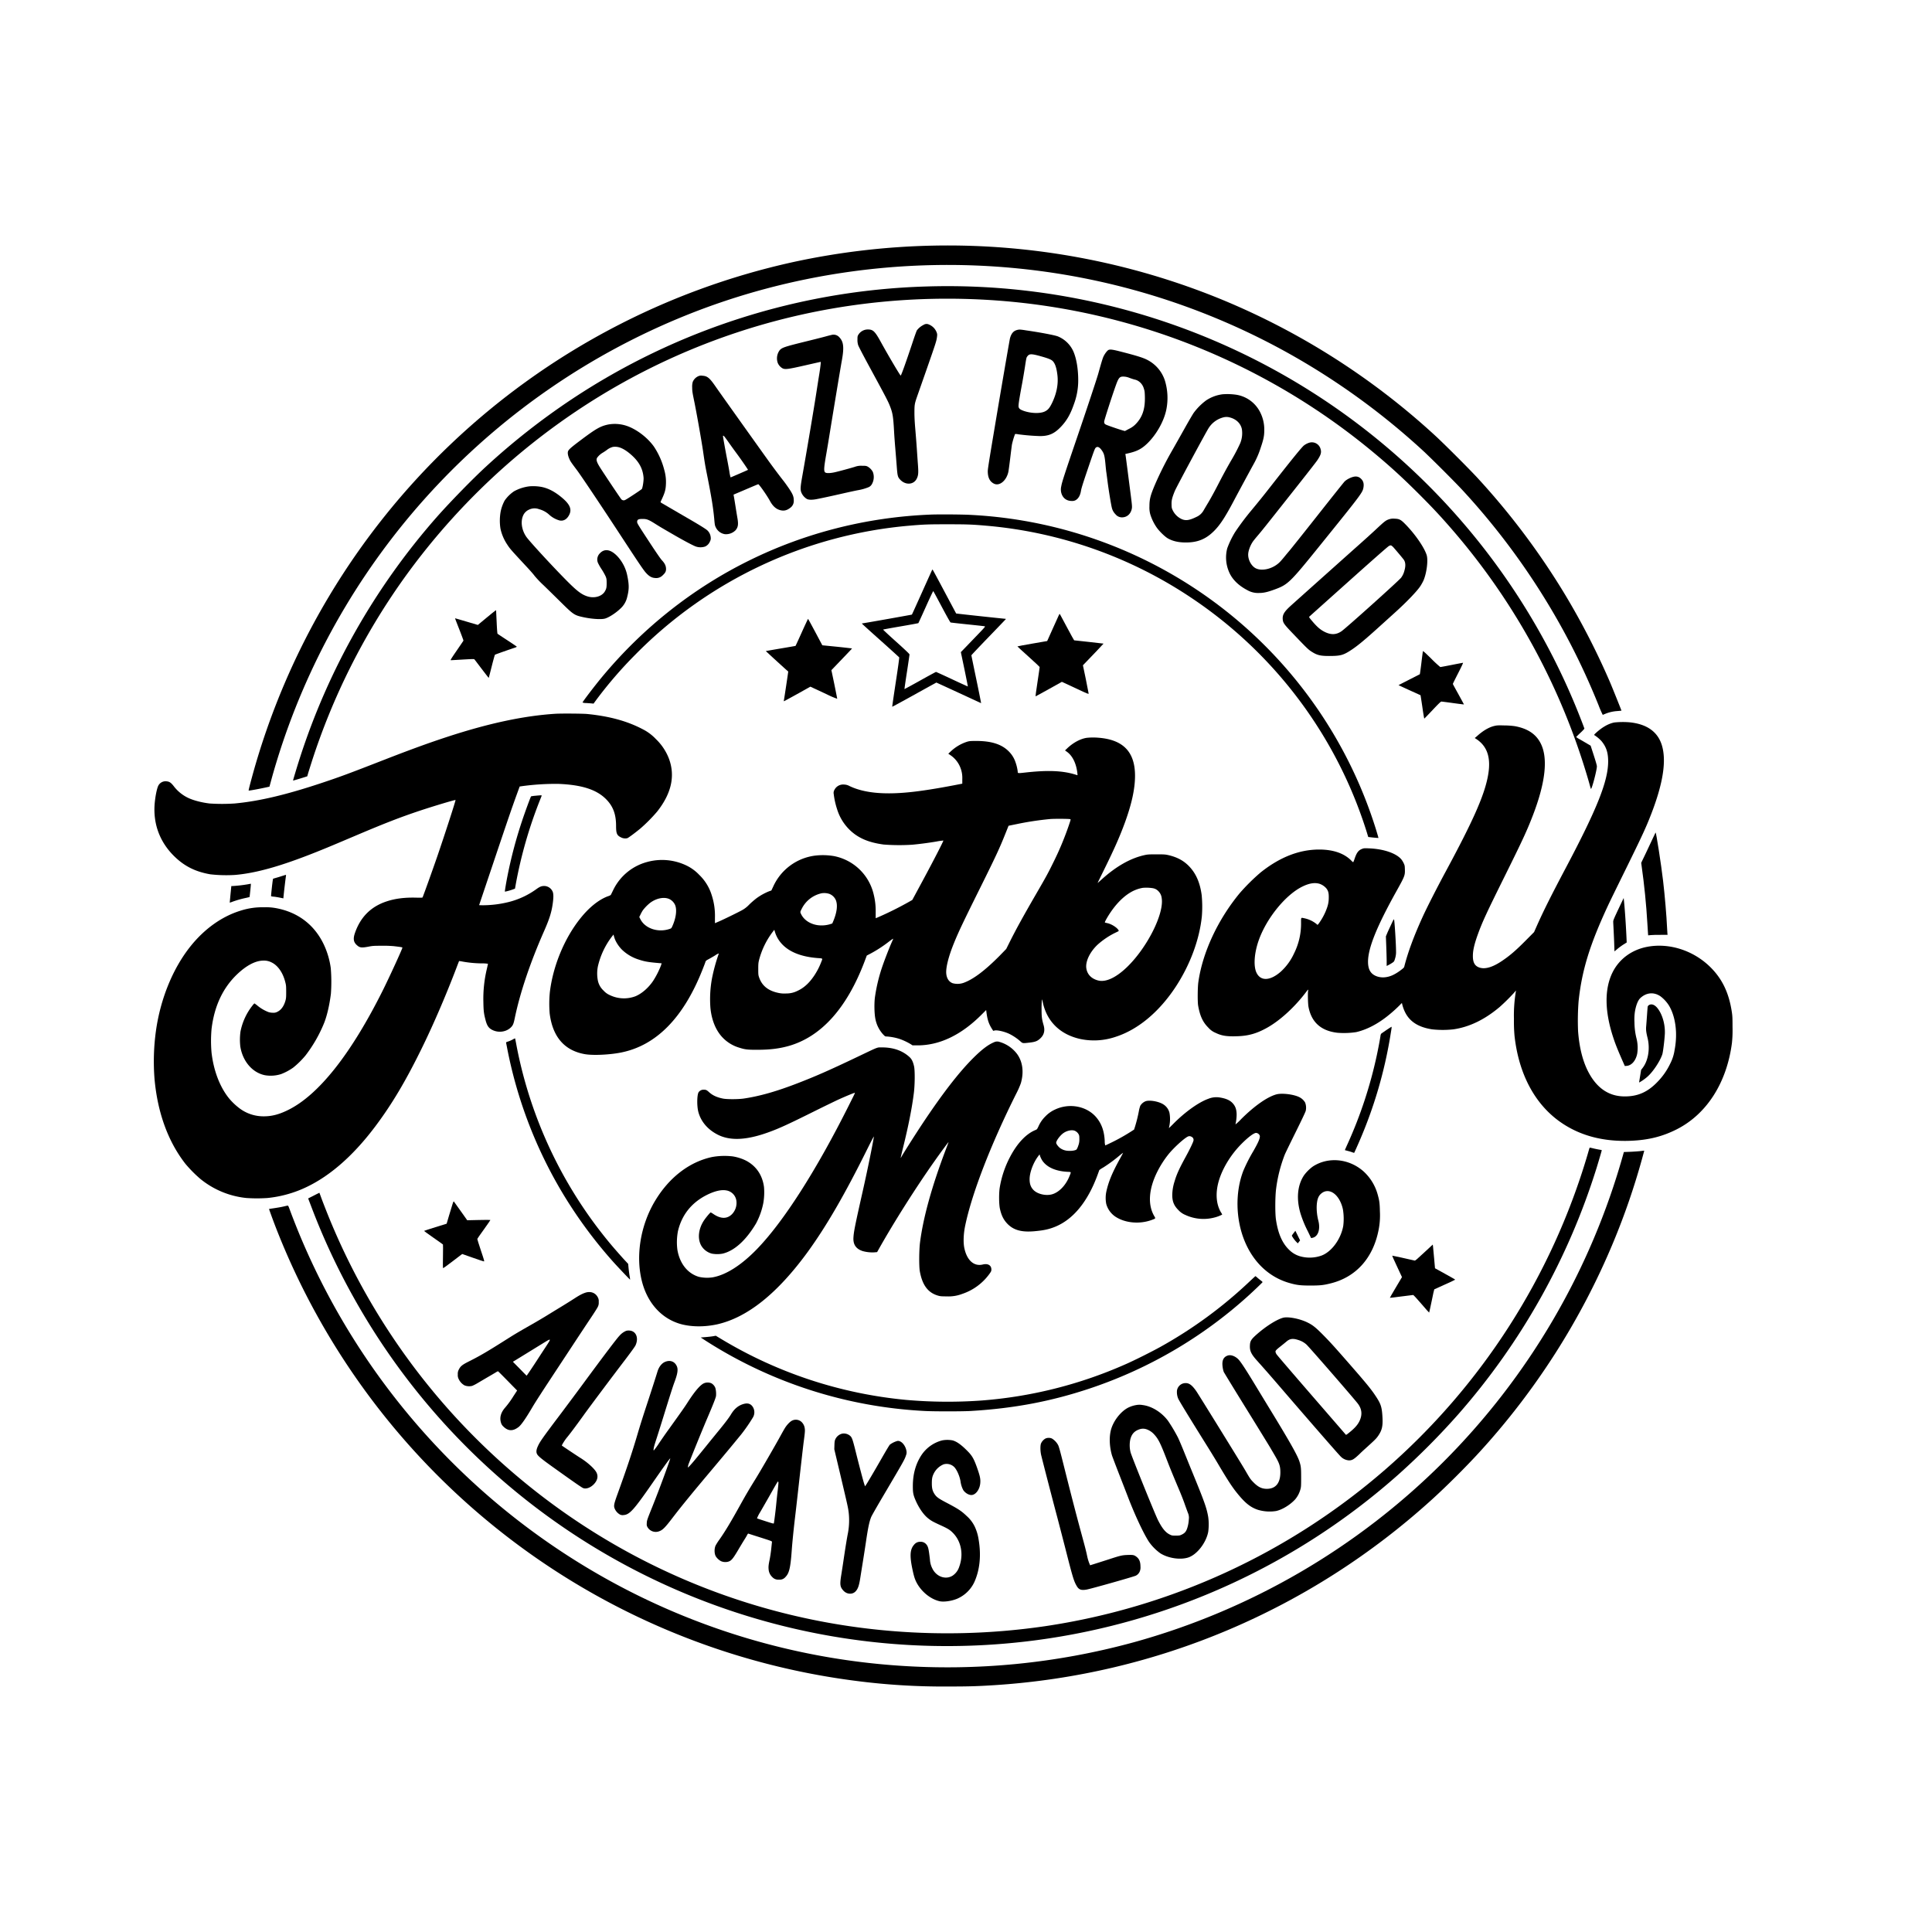 <?xml version="1.0" encoding="UTF-8"?> <svg xmlns="http://www.w3.org/2000/svg" id="Layer_1" data-name="Layer 1" viewBox="0 0 1500 1500"><path d="M725,190.69A566.39,566.39,0,0,0,616.12,203.4,560.5,560.5,0,0,0,195.93,602.28c-2.4,8.8-3,11.33-2.85,11.51s7.4-1.13,12.55-2.25l3.57-.77,1.51-5.51c2.22-8.19,5.46-18.81,8.45-27.74A545.71,545.71,0,0,1,532.16,245c81.05-32.74,170.34-45.37,258.26-36.57a541.2,541.2,0,0,1,211.66,66.81,550.72,550.72,0,0,1,102.48,74.44c6.43,5.9,25.63,25.09,31.52,31.52A548,548,0,0,1,1219.5,500.3c8,15.54,14.83,30.39,21.62,47.24a79,79,0,0,0,3.24,7.47c.1,0,1-.4,2.07-.84a29.41,29.41,0,0,1,9.08-2.09c1.84-.15,3.35-.31,3.4-.33s-6.54-16.56-9.06-22.46a573.3,573.3,0,0,0-34.66-67.5,563.25,563.25,0,0,0-67.45-90.08c-6.45-7.07-26.67-27.28-33.73-33.74A560.59,560.59,0,0,0,948.89,232.7,559.7,559.7,0,0,0,725,190.69Z"></path><path d="M718.58,222.44A525.14,525.14,0,0,0,444,309.9a537.88,537.88,0,0,0-66.28,52c-10.26,9.39-27.84,27.38-38.3,39.19a528.57,528.57,0,0,0-106.8,188c-2.07,6.43-5.18,16.79-5.08,16.92s7.42-2.12,9.85-2.91l1.15-.36.69-2.37c.38-1.28,1.55-5,2.6-8.32a518.57,518.57,0,0,1,71.56-142.68,525.48,525.48,0,0,1,80.15-88.66C498.85,268.22,635,222.85,775.36,233.41a516.15,516.15,0,0,1,291.28,118.11c12.94,10.77,22.38,19.42,35.14,32.15,9.85,9.88,15.26,15.62,23.2,24.66a517.84,517.84,0,0,1,103.56,182.21c2.17,6.66,4.62,14.8,5.79,19.14.38,1.4.77,2.65.84,2.78.57.94,4.65-14.42,4.65-17.51,0-.71-.87-3.72-2.43-8.57l-2.42-7.45-2.76-1.61c-1.5-.89-4-2.35-5.59-3.27a19.11,19.11,0,0,1-2.88-1.81c0-.08,1.43-1.53,3.19-3.19a32.42,32.42,0,0,0,3.19-3.29c0-.44-4.29-11.43-6.94-17.84a527.58,527.58,0,0,0-504.6-325.48Z"></path><path d="M717,252.27a14.56,14.56,0,0,0-5.13,4.21c-.33.57-2,5.21-3.67,10.34-5.16,15.44-8.5,24.75-8.91,24.75s-9-14.44-15.18-25.64c-4.8-8.76-6.21-10.13-10.34-10.13a8.63,8.63,0,0,0-7.32,4.05c-.67,1.13-.72,1.43-.72,3.78a12.71,12.71,0,0,0,.56,4.34c.36,1.12,4.09,8.27,9.93,19,11.64,21.44,13.3,24.63,14.78,28.43,2.11,5.41,2.55,8.22,3.19,20.19.15,2.8.56,8.32.89,12.25s.84,10.18,1.12,13.9c.59,7.79.79,8.58,2.63,10.59,4.08,4.47,10.49,4.14,12.89-.63,1.25-2.48,1.43-4.39,1-10.42-.21-2.78-.61-8.47-.89-12.68s-.82-11.05-1.18-15.18c-.43-4.93-.69-9.39-.69-12.89,0-6,.13-7,1.84-12,.54-1.56,3.75-10.69,7.12-20.31,7.55-21.62,8.11-23.33,8.5-26.24.28-2.06.28-2.5-.13-3.72a10.71,10.71,0,0,0-6-6.28A4.2,4.2,0,0,0,717,252.27Z"></path><path d="M789.65,256.2c-2.78.74-4.39,2.61-5.46,6.28-.23.77-4.21,23.79-8.86,51.17-7,41.65-8.42,50.17-8.42,52.19,0,4.92,1.56,8.06,4.8,9.67,4.24,2.12,9.6-2.22,11.15-9,.23-1,.87-5.81,1.46-10.71s1.2-9.75,1.37-10.75a57.59,57.59,0,0,1,2.4-8.06,7.12,7.12,0,0,1,2.33.18,167.49,167.49,0,0,0,17,1.4c7,0,11.23-1.89,16.31-7.25,4.54-4.79,7.38-9.75,10.05-17.5a52.61,52.61,0,0,0,3.35-18.51c0-8.9-1.38-17-3.78-22.5a22.55,22.55,0,0,0-12.12-11.67c-2.53-.94-13.6-3.06-24.24-4.59C792.05,255.77,791.31,255.74,789.65,256.2Zm18,20.29c6,1.66,8.42,2.6,9.65,3.8,1.89,1.87,3.09,5.52,3.73,11.41.71,6.76-.75,14.06-4.29,21.31-1.89,3.83-3.12,5.28-5.49,6.43-3.52,1.74-10.41,1.58-16.15-.33-2.86-1-3.86-1.68-4.24-3.09-.31-1.15.38-5.74,2.73-18.32.61-3.29,1.58-9,2.14-12.63,1.18-7.61,1.13-7.38,2-8.53C799.19,274.63,800.8,274.6,807.69,276.49Z"></path><path d="M646.36,259.88c-.41.05-2.89.66-5.49,1.38s-10,2.57-16.56,4.18c-15.08,3.73-17.25,4.47-19,6.51a10.61,10.61,0,0,0-1.41,9.95,8.63,8.63,0,0,0,3.7,4.09c2.07,1,4.42.66,17.84-2.4,6.46-1.48,11.77-2.68,11.79-2.63.18.18-.51,5.71-1.2,9.85-.41,2.45-1.38,8.65-2.17,13.78-1.73,11.33-7.68,46.67-10.87,64.56-1.68,9.45-1.76,11.33-.56,13.81a10.65,10.65,0,0,0,4.08,4.47c1.46.71,4.09.74,7.35.12,4.72-.91,11.84-2.45,20.8-4.49,4.7-1.07,9.8-2.17,11.33-2.45a39.34,39.34,0,0,0,8.53-2.42c1.58-.77,2.57-2.07,3.36-4.47a11.18,11.18,0,0,0-.23-7.35,10.55,10.55,0,0,0-4-4.11c-1.1-.56-1.53-.63-4.29-.63a13.88,13.88,0,0,0-5.61.79c-3.06,1-13.32,3.75-15.82,4.28-2.76.59-5.23.77-6.43.44-.9-.26-1.1-.44-1.38-1.23-.46-1.43-.15-4.49,1.28-12.71.71-4.08,1.7-9.92,2.19-13,2.93-18.15,9.19-55.89,10-60.23,1.84-10.08,1.4-14.47-1.71-17.86A6,6,0,0,0,646.36,259.88Z"></path><path d="M860.72,271.67c-.79.3-2.24,2-3.39,4-1,1.73-1.51,3.21-4.62,14.36-1.05,3.78-9,27.79-16.74,50.4-9.83,28.82-11.51,34.07-12,37.06a10.93,10.93,0,0,0-.15,4.46c.87,4.39,3.93,7,8.32,7a5.51,5.51,0,0,0,2.83-.54c2.27-1.2,3.75-3.78,4.32-7.45.25-1.63,1.5-5.69,4.44-14.37,5.74-16.94,6.25-18.35,7.07-19.06,1.4-1.2,3.06-.31,5,2.65,1.45,2.22,1.91,4.11,2.5,10.46.28,3.09.59,5.8.64,6s.46,3.19.89,6.64c.92,7.27,2.88,19.19,3.47,21.2a10.36,10.36,0,0,0,2.76,4.78,6.39,6.39,0,0,0,5,2.42c3.72,0,6.58-2.35,7.55-6.18.46-1.86.41-2.55-.94-13-.41-3.16-1.38-10.69-2.15-16.71s-1.5-11.51-1.6-12.15l-.23-1.15,3-.71c6.17-1.46,9.72-3.32,13.85-7.27,7.18-6.84,13.17-17.43,15-26.52a46.15,46.15,0,0,0-1.15-22.64,27.6,27.6,0,0,0-14.06-16.15c-3.16-1.58-8.29-3.16-19.06-5.92C864.27,271.44,862.08,271.11,860.72,271.67Zm16.08,21.66c1.12.44,2.88,1,3.9,1.31a8.73,8.73,0,0,1,4.45,2.24,10.19,10.19,0,0,1,2.93,4.83c.59,1.71.69,2.52.79,5.89.31,9.95-1.91,16.49-7.45,22a17.15,17.15,0,0,1-4.88,3.37l-3.16,1.69-1.73-.49c-3.48-1-12.36-4.06-13.2-4.59-1-.61-1.17-1-1.17-2.3,0-.94,6.17-20.08,9.08-28.15,2.22-6.15,3-6.91,6.36-6.73A13.05,13.05,0,0,1,876.8,293.33Z"></path><path d="M541.93,292.19a8.32,8.32,0,0,0-4.08,4.31,13.49,13.49,0,0,0-.44,4.39c0,2.6.21,3.9,1.2,8.8,2,9.45,5.92,31.72,7.2,40.32,1.5,10.29,1.63,11.13,3.47,20.29,3.09,15.52,4.41,23.76,5.21,32.16.46,5.2.53,5.54,1.32,7.12a9.44,9.44,0,0,0,7,5.15,10.47,10.47,0,0,0,8.34-3.11c1.92-2.35,2.23-4.54,1.38-9.42-.28-1.55-.86-5.1-1.3-7.91s-1-6.25-1.25-7.68l-.46-2.58,9.42-4c5.18-2.22,9.57-4.06,9.75-4.09.63-.05,6.76,8.65,9.11,13s5.15,6.66,8.75,7.32c2.53.46,4.59-.13,7-2a6.47,6.47,0,0,0,2.73-5.77c0-3-.79-4.9-3.88-9.47-1.43-2.09-3.45-4.9-4.52-6.22-2.93-3.73-8.06-10.57-12-16.08-8-11.15-38-53.21-40.42-56.78-4.57-6.61-6.33-8-10.08-8.22A5.27,5.27,0,0,0,541.93,292.19Zm20.34,46.6c.31.3,1.56,2,2.83,3.77,3.19,4.55,5,7,6.64,9.24,3.57,4.77,9.13,12.89,9,13s-13.27,5.85-13.52,5.85a33.37,33.37,0,0,1-1-4.93c-.46-2.68-1.35-7.55-2-10.77-1.4-7.35-2.88-15.64-2.88-16.26S561.63,338.15,562.27,338.79Z"></path><path d="M949.17,306.12a29.8,29.8,0,0,0-12.76,4.77,45.61,45.61,0,0,0-9.62,9.65c-.86,1.25-4,6.61-6.94,11.87s-7.37,13.11-9.87,17.48a265.6,265.6,0,0,0-13.1,26c-3.72,8.75-4.46,11.61-4.46,17.22a19.64,19.64,0,0,0,.66,6.23,37.11,37.11,0,0,0,4.72,9.85c2,3,6.51,7.45,9,8.86,3.82,2.14,8.26,3.13,13.9,3.13,9.14,0,15.55-2.6,21.85-8.9,4.72-4.72,8.7-10.8,15.54-23.76C961,383,969.41,367.44,972.93,361a68.25,68.25,0,0,0,5.92-13.53c2.17-6.38,2.73-9.13,2.73-13.45a29.57,29.57,0,0,0-3.16-13.9A25.14,25.14,0,0,0,960,306.5,48.08,48.08,0,0,0,949.17,306.12Zm5.72,18c4.93,1.3,8.37,4.62,9.29,9a20.66,20.66,0,0,1-1.28,11A133.67,133.67,0,0,1,956,357.29c-4,6.91-6.56,11.71-10.85,20-2.19,4.26-5.41,10.13-7.14,13s-3.42,5.76-3.78,6.4a11.85,11.85,0,0,1-5.38,4.67c-5.7,2.81-8.66,3.14-12.13,1.3a14.51,14.51,0,0,1-6.07-6.17c-.89-1.84-1-2.12-1.05-4.7-.12-3.24.39-5.38,2.53-10.59,1.33-3.22,24-45.32,26.18-48.72a19.17,19.17,0,0,1,11.44-8.42A9.58,9.58,0,0,1,954.89,324.11Z"></path><path d="M472.18,329.6c-6.12,1.3-9.46,3.21-21.84,12.53-6.58,4.95-8.52,6.63-9.21,8-.56,1.12-.31,3.22.69,5.64s1.48,3.06,6,9.09c3.37,4.49,18.17,26.59,33.71,50.32,15.21,23.25,18.14,27.54,20.13,29.71,2.45,2.65,4.34,3.7,6.95,3.87a7,7,0,0,0,6.1-2.29c2-1.87,2.55-3.09,2.37-5.39-.18-2.09-1.1-3.85-3.09-6-1-1-4.26-5.77-8.63-12.4-9.74-14.83-10.69-16.36-10.69-17.41,0-1.86.9-2.37,4.21-2.37s4.75.59,9.73,3.73c4.21,2.65,5.36,3.31,15.79,9.34,7.28,4.18,14,7.73,15.93,8.37a11.27,11.27,0,0,0,7.09,0,7.35,7.35,0,0,0,3.78-3.91,5.05,5.05,0,0,0,.59-3.21,8.33,8.33,0,0,0-2.63-5.46c-1.1-1.05-6.94-4.67-16.08-9.93-2.53-1.46-7.63-4.44-11.36-6.61s-7.24-4.24-7.86-4.57-1-.74-1-.89.69-1.53,1.41-3.12c2-4.41,2.6-6.76,2.75-10.66a33.56,33.56,0,0,0-1.25-11,59.09,59.09,0,0,0-8.06-18.24c-4.9-6.87-13.09-13.2-20.67-15.93A28.91,28.91,0,0,0,472.18,329.6ZM481,347.39c3,.94,6.58,3.31,10.23,6.76,5.26,5,7.89,10.16,8.42,16.59.21,2.24-.71,8.16-1.37,8.95-.57.64-11.46,7.84-12.76,8.4a2.46,2.46,0,0,1-3.17-.51c-.69-.74-13.78-20.31-16.64-24.88-2.4-3.86-3-5.74-2.12-7.28a14.28,14.28,0,0,1,4.47-4c1.07-.64,2.4-1.55,3-2a12.87,12.87,0,0,1,4.77-2.43A11.54,11.54,0,0,1,481,347.39Z"></path><path d="M1016.7,343.66a13.38,13.38,0,0,0-4.19,2.09c-1.6,1.15-8.9,10.11-26,31.95-6.12,7.84-9,11.38-14.9,18.5A203.49,203.49,0,0,0,959,413a69.27,69.27,0,0,0-6.17,12.7,28.28,28.28,0,0,0,1.43,18.43c2.32,5.54,7.22,10.44,14.06,14a16.62,16.62,0,0,0,9.26,2.25c3.6,0,6.66-.72,12.53-2.89,9.78-3.62,11.67-5.46,33.94-33.05,33.33-41.26,33.89-42,34.56-46.14.46-2.88-.18-5-2-6.66a5.58,5.58,0,0,0-4.09-1.68c-2.5,0-6.78,2-8.7,4-.51.53-10,12.4-21,26.36s-20.85,26.26-21.74,27.3-2.63,3.12-3.83,4.6-2.73,3.24-3.37,3.9c-5,5.28-13.65,7.63-18.8,5.16-3.35-1.64-6-6.28-6-10.62,0-2.83,1.51-7,3.65-10.18.44-.64,2-2.58,3.5-4.34,3.34-3.9,5.36-6.43,27.33-34.2,9.62-12.14,18.22-23.14,19.09-24.44,2.81-4.16,3.42-6.15,2.7-8.66A7,7,0,0,0,1016.7,343.66Z"></path><path d="M411.09,377.58a32.65,32.65,0,0,0-12,3.87,27.48,27.48,0,0,0-7.28,7.18,31.21,31.21,0,0,0-3.11,8.6,40,40,0,0,0-.13,13.27,35.91,35.91,0,0,0,5.13,12.12c2.32,3.57,2.71,4,16.05,18.35,2.22,2.4,4.62,5.15,5.31,6.15a80.88,80.88,0,0,0,6.92,7.24c3.11,3,9.11,8.89,13.32,13.05,10.08,9.95,10.59,10.28,18,11.86,6.38,1.35,13.44,1.79,16.38,1s8.4-4.28,11.92-7.68A17.24,17.24,0,0,0,487,463.3c1.45-5.67,1.48-9.14.1-16a31,31,0,0,0-7.33-14.95c-5.23-5.77-10.28-6.77-14-2.79a6.76,6.76,0,0,0-1.55,7.38,38.76,38.76,0,0,0,2.86,5,49.83,49.83,0,0,1,3.14,5.56c.71,1.79.76,2.2.79,5.13,0,3.55-.23,4.57-1.46,6.64-2.32,3.85-8.22,5.49-13.6,3.72-4.44-1.42-8-4.13-15.82-12-11.1-11.18-28.94-30.55-31.47-34.17-3.72-5.36-4.67-12.12-2.32-16.95a8.86,8.86,0,0,1,4.57-4.26,9.71,9.71,0,0,1,7.6-.28,18.56,18.56,0,0,1,7.94,4.34,19.68,19.68,0,0,0,8.09,4.44c3.16.59,5.82-1.07,7.53-4.67,1.94-4.08.33-7.86-5.36-12.71s-10.82-7.6-16.36-8.7A36.16,36.16,0,0,0,411.09,377.58Z"></path><path d="M722.66,399.52c-99.88,4-191.47,49.26-255.3,126.15-5.64,6.78-15.08,19.16-15.08,19.75a7.41,7.41,0,0,0,2.76.41c1.5.1,3.42.23,4.26.3l1.53.16,2.3-3.14A326.49,326.49,0,0,1,493,508.52,339.75,339.75,0,0,1,706.46,408.1c10.84-.92,14.13-1.05,29.09-1.05,15.44,0,19.32.15,30.7,1.15a338.41,338.41,0,0,1,159.17,56.27,341.2,341.2,0,0,1,135.66,181.37l1.22,4,1,.12c2.86.36,6.81.69,6.89.62s-.74-2.86-1.76-6.23A348.13,348.13,0,0,0,754.05,399.78C747.52,399.39,729.3,399.27,722.66,399.52Z"></path><path d="M1078.74,403.07c-2.89.94-3.47,1.4-11.59,9-2.81,2.6-8.57,7.81-12.86,11.61-8.17,7.27-47.39,42.34-52.19,46.65-5,4.57-6.4,6.84-6.2,10.28.2,3,.92,4,8.24,11.64,10.42,10.9,11.56,12,14,13.58,4.34,2.83,6.86,3.47,13.75,3.47,8.12,0,10.52-.54,15.19-3.37,5.79-3.52,11.51-8.17,25.21-20.62l10.59-9.57c9.09-8.19,17.13-16.56,19.83-20.6a36.51,36.51,0,0,0,2.53-4.56c2.47-5.87,3.67-15.62,2.42-19.63-1.89-6-9.08-16.38-16.74-24.14-3.34-3.39-4.57-4-8.17-4.11A10.37,10.37,0,0,0,1078.74,403.07Zm3.57,22.41c3.5,4,7.12,8.39,7.61,9.11,1.37,2,1.53,4.82.48,8.39a15.37,15.37,0,0,1-2.53,5.49c-1.53,2.14-42.79,39.2-46.39,41.67-3.93,2.68-7.89,2.89-12.63.64-3.68-1.76-6.31-4-10.8-9.42-1.58-1.91-1.81-2.29-1.5-2.6s13.9-12.48,30.47-27.3c19.83-17.74,30.54-27.16,31.36-27.57,1.12-.56,1.3-.58,2-.25A10.75,10.75,0,0,1,1082.31,425.48Z"></path><path d="M723.25,443.47c-.36.74-3.88,8.57-7.86,17.43s-7.3,16.18-7.4,16.28S670.22,484,669.38,484c-.13,0-.18.1-.13.23s6.51,6,14.37,13,14.39,13,14.52,13.14-.77,7-2.66,19.27c-1.58,10.38-2.83,19-2.75,19.06s7.81-4.11,17.15-9.31S727,529.93,727,529.93s7.91,3.62,17.4,8,17.28,8,17.33,8-1.61-8.37-3.72-18.48-3.83-18.52-3.83-18.68,6-6.51,13.34-14.11,13.38-13.88,13.4-14-.13-.23-.38-.23c-.79,0-38.15-4-38.2-4.13s-4.14-7.74-9.11-17.1-9.11-17.05-9.22-17.05A5.17,5.17,0,0,0,723.25,443.47Zm7.93,27.64c3.81,7.17,6.56,12.07,6.84,12.17s6.15.76,13.1,1.48,13,1.38,13.34,1.48c.72.18.49.43-7.88,9.11L747,505.3l-1,1,2.78,13.27c1.5,7.3,2.7,13.32,2.65,13.38s-5.59-2.45-12.27-5.59-12.33-5.69-12.46-5.69-5.69,3-12.32,6.71-12.1,6.66-12.15,6.61.79-6,1.91-13.22,2-13.37,2-13.68-2.81-3.09-10.33-9.83c-5.7-5.1-10.26-9.36-10.16-9.46s6.28-1.23,13.7-2.5,13.6-2.4,13.68-2.51,2.71-5.79,5.77-12.63,5.66-12.32,5.79-12.22S727.69,464.52,731.18,471.11Z"></path><path d="M380.31,477.51c-2.45,2-5.56,4.59-6.89,5.69l-2.42,2-8.81-2.6c-4.84-1.43-8.83-2.58-8.88-2.55s1.43,3.88,3.27,8.55,3.29,8.62,3.24,8.78-2.42,3.64-5.23,7.73c-4.44,6.45-5,7.47-4.54,7.47.33,0,4.46-.22,9.21-.51,7-.4,8.7-.45,9-.2s2.73,3.52,5.71,7.43,5.44,7.07,5.49,7,1.07-4,2.3-8.88,2.35-8.93,2.52-9.08,5.57-2.14,15.16-5.39a6.67,6.67,0,0,0,1.84-.81c0-.13-3.29-2.38-7.32-5s-7.48-4.93-7.66-5.08-.43-3.07-.69-8.83c-.23-4.7-.41-8.76-.41-9s-.07-.44-.18-.41S382.76,475.47,380.31,477.51Z"></path><path d="M822.24,477.26c-.21.4-2.35,5.15-4.77,10.56s-4.42,9.85-4.44,9.88l-11.56,2c-6.36,1.1-11.56,2.07-11.56,2.17s3.87,3.65,8.62,7.91,8.63,7.91,8.65,8.12-.71,5.43-1.66,11.56-1.63,11.18-1.5,11.18,4.77-2.53,10.33-5.64l10.08-5.62,1.43.64c.79.36,5.46,2.53,10.36,4.82,8.09,3.81,8.94,4.14,9,3.65,0-.3-1-5.36-2.2-11.25l-2.24-10.72,3-3.11c1.63-1.71,5.25-5.46,8-8.35s5-5.31,5-5.36-5.15-.63-11.33-1.3-11.36-1.2-11.48-1.25-2.66-4.62-5.59-10.13-5.41-10.16-5.51-10.28S822.44,476.87,822.24,477.26Z"></path><path d="M622.5,490.91c-2.58,5.77-4.78,10.51-4.85,10.56s-5.23.95-11.49,2-11.45,2-11.58,2,16.51,15.26,17.4,15.87c.08,0-3.16,21.54-3.39,22.51-.08.33,0,.58.1.58s4.77-2.55,10.36-5.64l10.13-5.66,2.58,1.2c1.43.66,6.1,2.83,10.39,4.85a63.9,63.9,0,0,0,7.86,3.34c0-.15-1-5.21-2.22-11.23l-2.3-11,1-1c.51-.56,4.13-4.32,8-8.37s7.07-7.38,7-7.45-5.26-.67-11.56-1.33L638.45,501,633,490.76c-3-5.62-5.52-10.24-5.62-10.26S625.1,485.14,622.5,490.91Z"></path><path d="M1104.72,505.74c-.08.33-.62,4.44-1.18,9.13s-1.12,8.58-1.22,8.63-3.86,2-8.35,4.26l-8.16,4.18,1.91.9c1,.48,4.9,2.27,8.55,3.93l6.63,3,.29,1.77c.15,1,.79,5,1.37,9.08s1.18,7.35,1.25,7.32,3-3,6.41-6.63c4.7-5,6.41-6.61,6.84-6.61s4.41.51,9,1.15,8.5,1.12,8.53,1.07-1.87-3.57-4.24-7.86S1128,531.2,1128,531s1.84-3.91,4.11-8.35,4-8.06,3.78-8.06-4.14.74-8.78,1.66-8.65,1.65-8.86,1.65a92.27,92.27,0,0,1-6.91-6.4C1105.61,505.89,1104.82,505.23,1104.72,505.74Z"></path><path d="M431.23,554.17c-24.68,1.58-51.86,7.4-84.22,18-14.9,4.9-28.48,9.86-48.61,17.69-27.82,10.85-33.84,13.07-48.24,17.89-28,9.34-49,14.32-68.13,16.08a147.48,147.48,0,0,1-19.27,0c-6.33-.74-12.94-2.5-17-4.51A30.67,30.67,0,0,1,135.38,611c-2.51-3.31-3.7-4.18-6.18-4.39a6.33,6.33,0,0,0-6.41,3.63c-1.17,2.63-2.39,9.13-2.78,14.7-1,15.49,4.39,29.4,15.72,40.29,7.74,7.45,16.18,11.61,27.54,13.58a110.21,110.21,0,0,0,19.32.48c16.36-1.42,35.57-6.84,62.72-17.68,8-3.19,12.56-5.1,30.5-12.71,23.12-9.82,34.94-14.39,50.22-19.5,10.65-3.54,27.36-8.55,27.64-8.27s-8.75,28-14.19,43.85c-3.52,10.21-9.62,27.25-11.35,31.67-.13.35-.74.38-5.24.28-8.72-.21-16.07.71-22.61,2.88-12.25,4-20.39,12.12-24.7,24.58-1.53,4.41-1.12,7.07,1.43,9.36,2.32,2.12,3.62,2.27,9.52,1.15,2.7-.53,3.88-.61,9.82-.61a89.88,89.88,0,0,1,9.45.31c5.15.61,6.63.86,6.63,1.12,0,.92-10.33,23.43-15.36,33.48-24.55,49.13-49.64,80.82-73.22,92.51-6.94,3.47-12.68,5-19,5A30.92,30.92,0,0,1,186.64,861a49.15,49.15,0,0,1-8.72-8.12c-7.1-8.7-12-21.3-13.66-35.44a103.51,103.51,0,0,1,0-18.63c2.1-17.41,8.6-31.47,19.45-42,7.35-7.12,14.6-11,20.77-11a12.77,12.77,0,0,1,6.28,1.36c4.85,2.29,8.73,7.75,10.62,14.9.76,2.91.79,3.29.81,7.91,0,4.16-.07,5.13-.53,6.79-1.2,4.34-3.32,7.3-6.15,8.7a6.12,6.12,0,0,1-3.63.82,11.7,11.7,0,0,1-3.31-.46,31.17,31.17,0,0,1-8.37-4.8,25.09,25.09,0,0,0-2.66-2,7.86,7.86,0,0,0-1.35,1.46,47.29,47.29,0,0,0-9.47,20.36,46.69,46.69,0,0,0-.13,11.74c1.84,11.41,9.37,20.21,19,22.18a26.39,26.39,0,0,0,12.71-.87,42.8,42.8,0,0,0,9.32-5,65.44,65.44,0,0,0,9.64-9.52,107.44,107.44,0,0,0,14-24.19c2.4-5.59,4.49-14.37,5.64-23.53a129.11,129.11,0,0,0-.1-20.08,63.14,63.14,0,0,0-5.54-18.58c-7.38-15.29-20.34-25-37.41-28a41.88,41.88,0,0,0-8.81-.59,54.68,54.68,0,0,0-18,2.55c-14.6,4.42-28.22,14.09-39.17,27.79-13.58,17-23.15,40.35-26.72,65.08A172.61,172.61,0,0,0,120,838c2.4,26.13,10.57,48.46,24,65.64a99.91,99.91,0,0,0,11.49,11.61,67.32,67.32,0,0,0,35.85,14.88,120.22,120.22,0,0,0,16.33,0,91.49,91.49,0,0,0,26.26-6.68c20.14-8.48,39.46-24.94,57.58-49.1,12.76-17,23.45-35,35.72-60,8.93-18.14,18.81-41,27.31-63.31,1-2.68,1.89-4.88,1.89-4.9a27,27,0,0,1,2.73.43,89.41,89.41,0,0,0,14.77,1.4,27.81,27.81,0,0,1,4.93.31c0,.1-.38,1.81-.82,3.78a99.35,99.35,0,0,0-2.75,25.77c.12,7,.35,9,1.63,13.91,1.17,4.65,2.5,6.56,5.51,8,4.95,2.4,11.15,1.35,14.62-2.48,1.31-1.45,1.77-2.65,2.66-7,4.11-19.7,11.94-43,23-68,4-9.19,5.59-14.26,6.51-21.28.59-4.42.54-7.15-.15-8.73a7.27,7.27,0,0,0-7.25-4.36c-1.81.15-3.06.74-5.62,2.6a62.43,62.43,0,0,1-21.43,9.88,84.09,84.09,0,0,1-20.34,2.47l-2.45-.08,11.28-33.55c11.18-33.28,14.09-41.75,18.12-52.83l2.09-5.74,2.14-.31a194.13,194.13,0,0,1,27.79-1.73c17.84.69,29.3,4.26,36.73,11.46,5.77,5.61,8.19,11.89,8.19,21.2,0,5.82.64,7.33,3.73,8.83a7,7,0,0,0,5,.67c.77-.21,6.28-4.29,10.26-7.61a122.76,122.76,0,0,0,12.86-13q16.89-21.32,9-41.62a41.74,41.74,0,0,0-10-14.78,36.71,36.71,0,0,0-10.21-7.6c-11.92-6.28-25.72-10.06-42.87-11.79C452.53,554,435.72,553.89,431.23,554.17Z"></path><path d="M1253.34,560.93c-4.59.92-9.39,3.65-14.31,8.15-1,.94-1.51,1.53-1.3,1.6a28.3,28.3,0,0,1,5.61,4.65c3.78,4.54,5.26,9.08,5.23,16-.08,15.09-8.45,36.19-32,80.82-12.3,23.23-18.22,35.09-23.4,46.73l-2.12,4.8-5.9,5.94c-8.06,8.17-12.76,12.23-19,16.44-7.12,4.8-12.81,6.53-17.18,5.26-3.85-1.15-5.46-3.88-5.43-9.17,0-4.38,1.2-9.41,4-17.12,3.4-9.34,6.66-16.38,20.85-45,13.94-28.14,17.2-35.19,21.77-47.08,9.75-25.42,11.82-44.2,6.1-55.63-3.65-7.35-10.18-11.72-20.21-13.53a60.83,60.83,0,0,0-8-.56c-5.1-.13-5.82-.08-7.91.41-4.19,1-8.81,3.72-13.37,7.88L1145,573l1.53,1c8.68,5.92,11.38,15.26,8.52,29.43-3,15-11.66,34.4-32.48,73-6.59,12.17-15,28.71-18,35.35-6.84,15-11.45,27.48-14.26,38.56-.23.89-.59,1.25-2.5,2.68a36.12,36.12,0,0,1-5.85,3.75c-5,2.5-10.23,2.73-14.39.66-3.75-1.89-5.44-5.23-5.44-10.82.06-10.64,6.74-27.2,22.23-55,6.31-11.33,6.56-12,6.38-16.82-.07-2.55-.15-3-.92-4.6a16,16,0,0,0-1.76-2.9c-3.93-4.8-13.83-8.2-25.21-8.63-3.5-.15-4-.1-5.26.38-2.88,1.1-4.23,2.86-5.84,7.56a26.36,26.36,0,0,1-1,2.65c-.16.26-.59,0-1.69-1.17-5.51-5.57-14-8.5-24.83-8.5-15.49,0-30.57,5.89-45.45,17.76a155.7,155.7,0,0,0-16.33,16.18c-17,20.62-28.86,46.09-32.08,69.16-.56,4.06-.64,15.21-.13,18.12,1.43,8.06,3.65,12.86,8,17.15a14.81,14.81,0,0,0,5.38,3.88c5,2.42,8.88,3,17.51,2.68,8.29-.31,14.62-2.12,22.4-6.44,10.21-5.64,21.69-16.15,30.63-28,1.37-1.86,1.76-2.12,1.48-1-.36,1.43-.18,10.06.25,12.51,2.22,12,9.67,18.78,22.46,20.26a63.7,63.7,0,0,0,14.6-.51c8.19-1.89,16.74-6.33,24.9-12.94a107.07,107.07,0,0,0,9.32-8.42c1.07-1.2,1.38-1.35,1.38-.77a30,30,0,0,0,2.34,6.66c3.65,7.4,10.44,11.69,21,13.32a76.13,76.13,0,0,0,16.53,0c12.43-1.81,24.3-7.55,35.91-17.35a154.09,154.09,0,0,0,11-10.85L1177,769l-.33,2.27a113.82,113.82,0,0,0-1.25,19.88,124.84,124.84,0,0,0,.46,13.15c3.27,29.34,15.54,52.57,35.14,66.53q22.79,16.23,55.38,14.85c13.58-.59,24.4-3.29,35.47-8.91,23.25-11.81,38.79-36.13,42.8-67a92.45,92.45,0,0,0,.46-12.12c0-7.55-.08-9-.59-12.25-2.32-15.06-7.73-26-17.28-35.17-13.16-12.58-31.67-18.34-48.48-15.1-12,2.32-21.64,9.46-26.8,19.83-6.43,13-6.18,30.52.77,51.24,1.6,4.85,3.24,8.88,6.83,17.1l1.92,4.34,1.22-.08c4-.2,7.3-4,8.4-9.47a29.58,29.58,0,0,0-.46-11.51A52.4,52.4,0,0,1,1269,793.8a41.55,41.55,0,0,1,.28-7.88c.74-5,2.35-9.19,4.18-10.93,4.65-4.39,10.49-5,15.67-1.5a27.31,27.31,0,0,1,6.64,7.2c3.26,5.43,5.15,12.6,5.48,20.64a61.66,61.66,0,0,1-1.09,13.83,33.75,33.75,0,0,1-3.42,10.67,52.59,52.59,0,0,1-10,14.27c-7.55,7.83-15.23,11.2-25.39,11.15-12.43,0-22-6.69-28.58-19.81-4.11-8.21-6.61-18.42-7.55-30.75a192.29,192.29,0,0,1,.4-23.35c2.53-24,8.71-44,23-74.64,1.07-2.33,7.05-14.55,13.27-27.18,13.17-26.77,16.11-33.13,20.16-43.64,9.27-24,11.92-41.47,8.14-53.52-3.21-10.2-11.48-16.1-24.65-17.53A62.55,62.55,0,0,0,1253.34,560.93ZM1024.58,686.21a12.21,12.21,0,0,1,5.21,3.55c1.51,2,1.89,3.52,1.86,7.07,0,3.8-.63,6.5-2.5,10.95a48.53,48.53,0,0,1-5.33,9.34l-.87,1-.74-.67A22.41,22.41,0,0,0,1013,713c-3.11-.64-2.86-1-2.86,3.57a51.63,51.63,0,0,1-5.49,23.76,43.85,43.85,0,0,1-10.41,14.21c-8.11,7-15.34,7.33-18.6.87-2.63-5.21-1.89-15.69,1.84-25.95,6.22-17.05,20.9-34.94,33.81-41.19C1016.57,685.7,1020.81,685.06,1024.58,686.21Z"></path><path d="M843.88,572.83c-5,.71-10.62,3.72-15.34,8.21l-1.66,1.59,1.59,1.14c4.28,3.12,7.19,9.09,8,16.57.18,1.53.15,1.63-.28,1.45a58,58,0,0,0-7.45-1.94c-8.58-1.61-18.45-1.63-32.31-.1-6.38.71-6.25.74-6.28-.79a34.61,34.61,0,0,0-2.14-8.32,21.06,21.06,0,0,0-4.29-6.74c-5.46-5.87-13.63-8.62-25.6-8.62-4.46,0-5.36.05-7.14.56a33.18,33.18,0,0,0-12.86,7.6l-1.87,1.74,1.79,1.22a20.78,20.78,0,0,1,7.55,9.47,21.5,21.5,0,0,1,1.53,9l0,3.57-6.89,1.33c-13.17,2.52-25,4.39-33.94,5.28-20.42,2.09-35.65.54-46.7-4.75a9,9,0,0,0-4.21-1.17,7.54,7.54,0,0,0-7.56,4.19,4.56,4.56,0,0,0-.51,3.24,60.39,60.39,0,0,0,2.58,11.61,37.87,37.87,0,0,0,9.42,15.77c6.56,6.56,14.75,10.16,26.82,11.76a158.45,158.45,0,0,0,22.2.13c5.69-.53,13.12-1.5,18.73-2.47a49,49,0,0,1,5.36-.77c.26.26-7.53,15.39-15.87,30.85l-8.25,15.29-3.54,2a260.62,260.62,0,0,1-23.66,11.69l-1.22.48v-4.72a52.72,52.72,0,0,0-1.54-13.73,39.39,39.39,0,0,0-30.82-29.78,51.58,51.58,0,0,0-14.63-.38,41.4,41.4,0,0,0-32.51,23.91l-1.5,3.19-1.41.46a44.83,44.83,0,0,0-10.1,5.54c-1.53,1.17-4.14,3.39-5.75,5a22.64,22.64,0,0,1-5.61,4.34c-3.5,1.91-13.55,6.81-17.66,8.62l-3.27,1.41v-4.34A51.15,51.15,0,0,0,552.57,695a36.74,36.74,0,0,0-9.67-15.74A33.75,33.75,0,0,0,533,672a43.7,43.7,0,0,0-30.37-2.81A41,41,0,0,0,476.11,691c-.91,1.89-1.76,3.6-1.86,3.8a6.51,6.51,0,0,1-2.12,1c-7.12,2.6-14.67,8.6-21.48,17.15-12.43,15.49-21.36,37.1-23.76,57.49a92.24,92.24,0,0,0-.13,16.33C429,804.9,438.14,815.6,454,818.43c6.28,1.12,19.34.53,28.3-1.28,27.1-5.46,48.13-26.77,62.83-63.59,1.12-2.78,2.22-5.64,2.45-6.38.43-1.3.48-1.35,2.91-2.66,1.35-.74,3.67-2.06,5.13-3a8.3,8.3,0,0,1,2.5-1.27,137.81,137.81,0,0,0-5.38,19.62,89,89,0,0,0-1.15,22.87c1,9.77,4.44,17.79,9.8,23.17a29.21,29.21,0,0,0,12.4,7.45c4.62,1.48,6.53,1.71,14,1.69,9.82,0,17.15-.9,24.37-2.91,25.37-7.15,45.32-29.33,59.1-65.69l1.71-4.57,2.79-1.45a98.48,98.48,0,0,0,14.31-9.29c3.29-2.45,3.6-2.63,3.27-1.89-.18.46-.77,1.81-1.3,3-1.71,3.93-5.16,12.81-6.64,17.1a129.68,129.68,0,0,0-6.15,25.26c-.61,5.16-.38,13.17.49,16.9a24.6,24.6,0,0,0,5.92,11.61c1.5,1.55,1.58,1.61,2.86,1.61a42.7,42.7,0,0,1,9.8,1.86,46.34,46.34,0,0,1,8.85,4.16l1.33.87h3.9c17.38,0,34.38-8.3,50.25-24.43l3-3,.15,1.15c.76,6.25,1.84,9.54,4.41,13.57l.92,1.43,1-.25c2-.51,7.63.76,11.53,2.62a39.68,39.68,0,0,1,8.35,5.59c2,1.81,1.84,1.79,7.09,1.2,4.72-.53,6.38-1.17,8.7-3.39,2.84-2.71,3.65-6,2.45-10.18-1.32-4.57-1.58-6.46-1.58-12.48a62.21,62.21,0,0,1,.23-6.64l.21-1,.48,2.25c3.14,15,13.48,25.13,29.09,28.6a51.81,51.81,0,0,0,26.65-1.4c17.66-5.44,34.32-19.16,47.41-39,11.18-17,18.48-36.59,20.37-54.74a94.41,94.41,0,0,0-.13-16.59c-1.3-9.67-4.42-16.79-9.8-22.38-4.26-4.41-9.34-7.12-16.33-8.7-2.2-.48-3.22-.54-9-.54s-6.78.06-9.13.57c-11.08,2.42-22.33,8.83-33.66,19.16-1.58,1.43-2.89,2.55-2.89,2.5s2.35-4.87,5.21-10.67c7.73-15.69,11.89-25.08,15.85-35.82,5.43-14.81,8-26.65,8-36.73,0-18.37-9-27.87-27.82-29.5A49.34,49.34,0,0,0,843.88,572.83Zm-13,63.13c.53.18.51.26-1.08,4.95a235.67,235.67,0,0,1-12.4,29.5c-3.72,7.58-5.36,10.57-13,23.74-10.05,17.38-15.23,26.79-20.24,36.75l-2.93,5.87L776,742.15c-11.61,11.69-20.57,18.35-28.1,21a14.35,14.35,0,0,1-8.21.23c-2.81-1-4.6-3.57-5-7.3-.49-4.67,1.73-13.52,6.12-24.24,3.5-8.58,7.12-16.18,20-42.11,12.33-24.85,15.16-30.9,19.73-42.36l2.5-6.25,5.89-1.2a234.69,234.69,0,0,1,26.16-4C818.05,635.61,830,635.68,830.92,636Zm63.87,53.59a7.71,7.71,0,0,1,4.82,2.56,8.87,8.87,0,0,1,2.35,5.07c2.1,12.1-11.33,38.74-27.1,53.85-8.37,8-16.13,11.64-22,10.26-5.26-1.25-8.65-4.64-9.39-9.44-.82-5.36,2.78-12.86,8.9-18.55a60.22,60.22,0,0,1,14.29-9.45c2-.94,2.12-1,1.84-1.58-1.15-2.12-5.49-4.87-8.78-5.56-.84-.18-1.68-.39-1.84-.46s.18-1,1.36-3.09c5.41-9.34,11.81-16.36,18.6-20.36a28,28,0,0,1,9.44-3.48A32.23,32.23,0,0,1,894.79,689.55Zm-250.68,4.52A9.07,9.07,0,0,1,649,699c1.48,3.85.77,9.36-2,16.07l-.82,1.92-2.06.66a23.08,23.08,0,0,1-9.52.61c-5.69-.89-10.31-4-12.46-8.21-1-2-1-1.89.41-4.65A22.59,22.59,0,0,1,638,693.51,13.06,13.06,0,0,1,644.11,694.07ZM519.63,698a9.3,9.3,0,0,1,4.62,4.9c1.42,3.82.56,10-2.25,16.23-.74,1.63-.77,1.65-2.37,2.17-8.81,2.9-18.71-.44-22.36-7.51l-.94-1.81.94-1.94a31.61,31.61,0,0,1,1.74-3.16,32.3,32.3,0,0,1,6-6.1C509.8,697.31,515.64,696.21,519.63,698Zm83.68,29.6c5,9.49,15.66,15,31.36,16.23,4.52.36,4.18-.1,2.7,3.67-2.7,6.95-7.32,13.84-11.81,17.64a25.71,25.71,0,0,1-6.46,4.18,18.46,18.46,0,0,1-8.6,2,21.42,21.42,0,0,1-6.07-.41c-7.91-1.63-12.76-5.49-15-11.89-.67-1.94-.72-2.25-.72-6.64,0-4,.1-4.92.61-7a61.84,61.84,0,0,1,10.7-22l1.15-1.48.56,1.86A24,24,0,0,0,603.31,727.58Zm-125.66,2.17a26.79,26.79,0,0,0,5.28,7.6,33,33,0,0,0,13.22,7.71c4.54,1.51,7.65,2,16,2.7l1.56.13-.61,1.87a65.76,65.76,0,0,1-6,11.76c-3.65,5.44-8.91,10-13.86,12a25.3,25.3,0,0,1-20.05-1.07,13.75,13.75,0,0,1-4.6-3.4,14.45,14.45,0,0,1-4.36-7.55,28.14,28.14,0,0,1,0-11.36,60.24,60.24,0,0,1,11-23.19l1.09-1.38.34,1.27A23.36,23.36,0,0,0,477.65,729.75Z"></path><path d="M415.61,617.82a25.81,25.81,0,0,0-3.29.46c-.36.38-4.7,12.15-7,19.09A348.11,348.11,0,0,0,394,680.11c-1,5-2.17,12-2,12.12s3.5-.71,5.84-1.55l2-.74.71-4A345.06,345.06,0,0,1,418.9,622c.84-2.12,1.58-4,1.66-4.18C420.71,617.38,420,617.41,415.61,617.82Z"></path><path d="M1283.33,650.69c-1.1,2.42-3.6,7.73-5.56,11.81l-3.55,7.4.28,2.05c2.12,14.87,3.7,30.67,4.49,44.66.23,4,.49,7.88.54,8.49l.12,1.1,2.1-.2c1.15-.11,4.54-.21,7.53-.18l5.43,0-.13-1c-.07-.59-.2-2.66-.28-4.62-.38-8.86-1.76-25.14-3.09-36.37-1.45-12.45-5.35-37.51-5.81-37.51C1285.35,646.3,1284.43,648.29,1283.33,650.69Z"></path><path d="M221.07,679.47,216.22,681,212,682.23l-.18,1c-.33,1.73-1.48,12.37-1.35,12.58a6.81,6.81,0,0,0,2,.35c1,.08,3.13.44,4.69.74l2.83.59.31-3.06c.33-3.34,1.45-12.71,1.71-14.27C222.14,679.17,222.09,679.14,221.07,679.47Z"></path><path d="M191.85,686.65a105.87,105.87,0,0,1-11,1.25h-1.25l-.64,6.43c-.33,3.54-.61,6.48-.58,6.5a18.27,18.27,0,0,0,2-.69,77.79,77.79,0,0,1,10.2-2.93c1.66-.36,3.09-.71,3.17-.77s1.2-10.33,1-10.31S193.41,686.39,191.85,686.65Z"></path><path d="M1257.86,703c-5,10.57-5.38,11.46-5.36,12.71,0,.64.18,3.73.33,6.89s.39,8.07.46,10.9l.18,5.15,2.4-2a55,55,0,0,1,4.75-3.45l2.34-1.45-.1-2.45c-.43-9.83-1.27-22.64-1.94-29.15l-.3-2.93Z"></path><path d="M1080.35,717.27c-1,2.17-2.45,5.23-3.14,6.81L1076,727l.28,7.32c.15,4,.3,9.19.33,11.48l0,4.19,1.79-.94a30,30,0,0,0,2.93-1.77c1.1-.79,1.2-1,1.86-3.29a16.41,16.41,0,0,0,.69-5.46c0-5.28-1.07-22.66-1.5-24.42C1082.23,713.42,1082,713.72,1080.35,717.27Z"></path><path d="M1280.34,780.3a2.2,2.2,0,0,0-1.07,1.23c-.07.35-.3,3.29-.53,6.53s-.51,7.09-.64,8.58c-.28,2.9,0,4.84,1,9,2.12,8.32.66,17.66-3.68,23.38l-1.27,1.66-.79,4.9-.79,4.87.76-.38a35.63,35.63,0,0,0,5.59-4c4.34-3.75,9.75-11.84,11.66-17.38.59-1.73,1.71-10.84,2-15.95.33-7.06-1.76-14.72-5.36-19.54C1285,780.17,1282.39,779.1,1280.34,780.3Z"></path><path d="M1076.49,799.67c-2,1.38-3.88,2.66-4.11,2.86a3.74,3.74,0,0,0-.58,1.76c-.34,2.45-1.69,9.65-2.86,15.08a339.59,339.59,0,0,1-22.59,68.6c-1.25,2.71-2.22,5-2.19,5s1.1.3,2.35.63a32.09,32.09,0,0,1,3.54,1.08,7.08,7.08,0,0,0,1.31.4c.15-.15,2.83-6.12,4.38-9.77a346.62,346.62,0,0,0,23.69-80.9c.48-3.08,1-6,1-6.45s0-.82-.07-.79S1078.53,798.29,1076.49,799.67Z"></path><path d="M398.08,807.07a23.42,23.42,0,0,1-3.5,1.53c-1.56.49-1.74.62-1.63,1.1.07.31.48,2.4.91,4.65a347.74,347.74,0,0,0,40.73,108.28,352.78,352.78,0,0,0,41.27,56.8c3.27,3.68,13.24,14.19,13.35,14.09a22.74,22.74,0,0,0-.41-3c-.28-1.6-.61-4.33-.79-6.1l-.31-3.16-1.81-1.94c-2.4-2.5-8.58-9.52-11.82-13.4a340.37,340.37,0,0,1-73.19-154.88c-.48-2.65-.94-4.85-1-4.87A14.06,14.06,0,0,0,398.08,807.07Z"></path><path d="M771.71,809.22c-4.52,1.86-9.54,5.69-16.13,12.27-11.18,11.15-24,27.77-39.3,50.79-6.43,9.69-16.15,25.08-16.64,26.31-.07.2-.2.35-.3.35s.61-3.06,1.53-6.84c4.28-17.12,7.24-32,8.67-43.69.79-6.43.87-17.4.13-20.54-.82-3.6-1.78-5.54-3.49-7.14q-8.16-7.51-21.36-7.53c-4.06,0-2.3-.67-18.56,7.09-21.54,10.29-32.71,15.21-46.44,20.52-16.74,6.51-30,10.28-42.37,12.1-4.31.63-13.16.66-16.28,0-4.59-.94-7.93-2.47-10.61-4.92-1.89-1.71-2.38-1.94-4.14-1.94a4.53,4.53,0,0,0-4.13,2.14c-1.2,2.53-1.25,10.72-.1,15.06,1.93,7.32,7,13.45,14.57,17.45,9.67,5.16,22.4,4.67,39.48-1.45,8.42-3,15.77-6.38,36.08-16.49,7.86-3.9,16.49-8.09,19.14-9.29,6-2.7,12.1-5.2,12.28-5s-2,4.31-4.52,9.41c-25.32,50.63-50.68,90.34-71.41,111.8-12.12,12.56-24.16,20.24-34.57,22.05a29,29,0,0,1-10.57-.38c-8.78-2.55-15-10.36-16.77-21.18a46.18,46.18,0,0,1,.46-14.32c3-12.68,10.59-22.15,22.46-28.12,5.84-2.91,11-4.16,14.75-3.55a9.41,9.41,0,0,1,8.17,8.22,12.59,12.59,0,0,1-3.45,10.31c-3.75,3.73-8.6,3.73-14.19,0a17.52,17.52,0,0,0-2.29-1.4c-.44,0-3.91,4.18-5.41,6.48-4.14,6.4-4.93,13.8-2.07,19.11a13.59,13.59,0,0,0,8.4,6.43,23.38,23.38,0,0,0,8.26,0c9.14-2.14,18.17-10.31,26-23.45A56.42,56.42,0,0,0,592.64,934a48.81,48.81,0,0,0,.53-12.4C591.92,912.21,587,905.12,579,901a36.09,36.09,0,0,0-10.18-3.19,54.4,54.4,0,0,0-15.88.48C535.42,902,519.7,914,508.81,932c-11.54,19-15.49,43.08-10.37,63,4.45,17.23,15.8,29.38,31.09,33.26,8.09,2,17.71,2,27.07,0,23.61-5.26,47-24,70.57-56.35,14.41-19.88,28.63-44.36,46-79.39,3.65-7.33,5.41-10.65,5.31-10-.87,5.8-5,26.08-8.7,42.49-5.87,26.08-6.89,31.11-7.17,35.76-.33,5.46,1.91,8.8,7.09,10.54a28,28,0,0,0,9.29,1l2-.18,1.38-2.47c11.74-20.85,28.89-47.95,43.39-68.42,4.21-6,10.54-14.57,10.64-14.47s-.9,2.65-2.1,5.79q-16.23,42.77-20,72.1c-.74,5.76-.85,18.47-.16,22.33,1.92,10.77,6.36,16.69,14.12,18.93,1.81.51,2.6.59,6.76.59a29.67,29.67,0,0,0,12-1.91,42.79,42.79,0,0,0,21.26-15.67c1.3-1.82,1.42-2.12,1.42-3.32,0-3.24-2.73-4.82-6.66-3.85-6.76,1.65-12.22-3.12-14.26-12.46-1-4.34-.74-11.2.53-17.4,5.13-25,19.83-63.11,39.76-102.92a67.14,67.14,0,0,0,3.5-7.92c2.48-8.54,1.48-16.58-2.81-22.61A26.09,26.09,0,0,0,776.23,809,5.62,5.62,0,0,0,771.71,809.22Z"></path><path d="M991,849.67c-7,1.91-17,8.88-27.25,19.08A38.54,38.54,0,0,1,959.2,873a35.86,35.86,0,0,0,.92-7.42c0-4-.89-6.69-3.09-9.06-2-2.22-5.1-3.63-9.72-4.39a16.48,16.48,0,0,0-9.08.94c-7.66,2.71-18.45,10.44-27.79,20-1.59,1.58-2.89,2.83-2.89,2.76s.18-1,.41-2.07a27,27,0,0,0,0-9.83,10.83,10.83,0,0,0-4.72-6.48c-3.57-2.29-10.52-3.55-13.76-2.47a8.56,8.56,0,0,0-4.16,3.52,25.33,25.33,0,0,0-1.14,4.36,110.88,110.88,0,0,1-2.94,11.82L880.5,877l-2.37,1.53a148.81,148.81,0,0,1-14.63,8.24c-2.83,1.38-5.25,2.53-5.38,2.53a11.08,11.08,0,0,1-.41-3.4c-.36-7.48-2.3-13.12-6.15-17.91-7.3-9.14-21.13-11.92-32.49-6.51a24,24,0,0,0-7.37,5.21,25,25,0,0,0-5.39,7.73c-1.09,2.29-1.19,2.45-2.34,2.91-7.38,3-14.32,10.41-19.93,21.2A78.51,78.51,0,0,0,776.2,922c-.71,4.34-.64,12.86.13,16.43,1.17,5.31,2.91,8.76,6,11.9,4.77,4.79,10.92,6.45,20.64,5.61,7.3-.64,11.36-1.51,16.21-3.47,14.06-5.72,25.29-19.42,32.92-40.17.74-2,1.35-3.7,1.4-3.85a21.19,21.19,0,0,1,3.06-2,115.15,115.15,0,0,0,12.79-9.42A31.07,31.07,0,0,1,872,895s-1,2-2.27,4.26c-6.26,11.28-9.19,18.43-10.85,26.26a24.46,24.46,0,0,0,0,9.19,17.5,17.5,0,0,0,6.89,9.75c7.47,5.08,18.83,6.2,28.27,2.76,3.32-1.2,3.27-1.13,2.15-3-5.21-8.86-4.37-21.08,2.32-34.48A77.55,77.55,0,0,1,907,896.42c3.91-4.93,11.9-12.28,15.06-13.91a2.93,2.93,0,0,1,3.06.1,2.59,2.59,0,0,1,1.53,2.78c-.15,1.23-2.83,6.84-6.12,12.84-5,9.11-7.07,13.73-8.6,19a36.44,36.44,0,0,0-1.79,10.51c0,5.08,1.33,8.34,4.83,11.82a14.93,14.93,0,0,0,5.13,3.62,33.5,33.5,0,0,0,22.81,2.09,27.52,27.52,0,0,0,6-2.27,9.34,9.34,0,0,0-1-1.81c-4-6.84-4.39-16.13-1.12-26,3.14-9.47,9.47-19.47,17.33-27.31,5.08-5.08,9.39-8.29,11.12-8.29a3.36,3.36,0,0,1,2.86,2.17c.33,1.78-1,5-5.18,12.25a125,125,0,0,0-7.58,14.93c-6.38,16.53-6,37.33.84,54.23s19.2,28.42,34.81,32.92c5.82,1.68,8.76,2,16.46,2s10.19-.28,16.11-1.79c19.34-4.95,32.43-19.57,36.72-41.09a57.86,57.86,0,0,0,1.07-14.69c-.13-6.56-.41-8.48-1.86-13.58a37.88,37.88,0,0,0-11.08-17.69c-11.3-9.82-27.35-11.28-39.17-3.54a31.94,31.94,0,0,0-6.76,6.73c-5.21,7.76-6.18,18.48-2.68,30a86.43,86.43,0,0,0,5.64,13.61l2.5,5.2.89-.18c4.44-.79,6.46-6.43,4.75-13.27a41,41,0,0,1-1.3-11.48c.25-4.93,1.22-7.66,3.37-9.52,6.17-5.46,14.49.54,17,12.2a44.8,44.8,0,0,1,.25,12.76c-1.81,10.26-9,20.11-16.89,23.07a27.37,27.37,0,0,1-17.2.38,19.73,19.73,0,0,1-7.94-4.87c-5.36-5.16-8.63-12.66-10.23-23.56-.72-4.85-.64-17.91.12-23.73a111.27,111.27,0,0,1,6.82-26.82c.48-1.12,4.23-8.88,8.37-17.23,4.77-9.62,7.63-15.67,7.83-16.59a11.15,11.15,0,0,0-.51-6.45,10.82,10.82,0,0,0-4.74-4.26C1004,849.56,995.14,848.54,991,849.67ZM834.08,877.79a6.3,6.3,0,0,1,3.37,2.86c.48.91.56,1.45.56,3.75a12.59,12.59,0,0,1-.87,5.15,11.82,11.82,0,0,1-1.27,2.86c-.85.77-3.55,1.25-6.15,1.1a11.65,11.65,0,0,1-6.56-2.07c-1.41-1-3.14-3.27-3.14-4.18,0-1.74,3.32-6.08,5.94-7.76S831.83,877.12,834.08,877.79ZM809.2,901c3.44,5.18,10.26,8.26,19.34,8.78,3.42.2,3.22-.18,1.79,3.39-2.89,7.22-8.27,12.73-13.78,14.16-4.77,1.23-11.13-.3-14.17-3.44-2.11-2.17-3-4.7-3-8.4,0-5,2.7-12.43,6.4-17.45l1.3-1.76.52,1.5A18.41,18.41,0,0,0,809.2,901Z"></path><path d="M1234.08,891.34c-.08.18-.77,2.5-1.53,5.18A518.51,518.51,0,0,1,811.21,1262.6a525.07,525.07,0,0,1-127.72,2.91c-126.38-12.56-243.08-71-329.61-165A519.52,519.52,0,0,1,253.61,940.8c-1.58-4-3.5-8.94-4.24-11S248,926.1,248,926.07s-2,.95-4.36,2.17l-4.39,2.22,2.25,5.87a522.34,522.34,0,0,0,32.61,70.2,527.49,527.49,0,0,0,811.83,138.07,562.18,562.18,0,0,0,46.3-46.6,527.81,527.81,0,0,0,107.44-191.53c2.16-7.07,4-13.42,3.93-13.5a16.86,16.86,0,0,0-2-.41c-1-.17-3-.58-4.41-.92C1234.28,890.93,1234.23,890.93,1234.08,891.34Z"></path><path d="M1273.5,893.71c-1.48.18-5,.41-7.73.54l-5,.18-.4,1.43A545.44,545.44,0,0,1,880,1275.13a548.05,548.05,0,0,1-183.36,18,541.43,541.43,0,0,1-227.51-68.22A546.31,546.31,0,0,1,234.67,963.51c-3-6.94-7.14-17.41-9.41-23.56-1.43-3.93-1.51-4-2.15-3.9-.35.08-1.86.41-3.34.76s-4.54.87-6.76,1.2-4.11.62-4.14.64,2.5,7.2,5.23,14.24a559.28,559.28,0,0,0,450.63,352.17,526.23,526.23,0,0,0,71.07,4.34c16.21,0,22.36-.18,35.6-1,126.68-8,246-58.54,340.44-144.26,11.51-10.46,26.36-25.27,36.64-36.52a560,560,0,0,0,104-162.94,547.82,547.82,0,0,0,22.36-64.82c.84-3.09,1.6-5.82,1.65-6.08s.06-.41-.07-.41S1275,893.53,1273.5,893.71Z"></path><path d="M351.3,935c-.47,1.38-1.68,5.33-2.68,8.79l-1.85,6.29L338,952.8c-4.8,1.5-8.77,2.8-8.78,2.87s3.25,2.48,7.26,5.26,7.36,5.18,7.44,5.3.1,4.18,0,9-.07,9,0,9.26,1.61-.7,6.73-4.65c3.65-2.81,7-5.35,7.45-5.68l.81-.55,8,2.82c4.39,1.56,8.3,2.86,8.66,2.9.63.09.55-.27-2.21-8.48-1.57-4.72-2.83-8.75-2.77-9s2.36-3.52,5.16-7.4,5-7.14,5-7.25-4.08-.13-9,0l-9,.2-5-7.06c-2.78-3.88-5.16-7.24-5.34-7.47S352,932.73,351.3,935Z"></path><path d="M1004.35,957.38a15.21,15.21,0,0,0-1.35,1.92c0,.51,2,3.39,3.21,4.64l1.38,1.41.89-1.15.9-1.15-1.82-3.73c-1-2-1.81-3.72-1.83-3.72S1005.06,956.41,1004.35,957.38Z"></path><path d="M1105.64,972.54c-5.49,5.15-6.82,6.28-7.28,6.17-5-1.2-17.4-3.9-17.48-3.82s1.63,3.82,3.75,8.37l3.86,8.29-4.75,8c-2.6,4.37-4.7,8-4.65,8.07s4.06-.41,8.91-1.05,9-1.15,9.21-1.15,2.89,2.86,6.36,6.92c3.24,3.77,5.94,6.84,6,6.76s1-4.13,2-9.06,1.88-9,2-9,3.73-1.71,8.14-3.68,8.07-3.7,8.09-3.83-3.49-2.14-7.81-4.51l-7.86-4.34-.69-7.81c-.38-4.31-.79-8.45-.86-9.21l-.18-1.38Z"></path><path d="M970.2,994.92A341.89,341.89,0,0,1,901,1045.68c-6.38,3.55-20,10.39-26.79,13.37a339.34,339.34,0,0,1-112.54,28.33,368.49,368.49,0,0,1-57.93-.48,339.35,339.35,0,0,1-143-46.83l-5-3-2.12.38c-1.18.2-3.83.51-5.87.66l-3.7.31,3.16,2.07a347.58,347.58,0,0,0,170.86,55c6.81.38,28.78.38,35.47,0,33.76-2,62.57-7.46,92.64-17.51a347.17,347.17,0,0,0,122.49-71.48c4.26-3.83,11.61-10.85,11.61-11.1a7,7,0,0,0-1.4-1.25c-.79-.59-2-1.58-2.71-2.2a7.94,7.94,0,0,0-1.45-1.15C974.62,990.81,972.6,992.68,970.2,994.92Z"></path><path d="M454.45,1003.65c-2.55.87-4.57,1.94-8.93,4.77-2.1,1.36-6.18,3.91-9.06,5.67s-8.09,4.92-11.56,7.07-9.16,5.48-12.64,7.45c-10.82,6.18-12.73,7.32-20.11,12-14,8.86-19.72,12.2-27.89,16.29-5.38,2.7-6.71,3.77-8,6.38a6.59,6.59,0,0,0-.82,3.85,6.48,6.48,0,0,0,.82,3.83,10.7,10.7,0,0,0,4.39,4.64,9.69,9.69,0,0,0,6,.38,32.74,32.74,0,0,0,3.91-2l7.45-4.39c2.6-1.5,5.56-3.24,6.58-3.85a17.19,17.19,0,0,1,2-1.12c.18,0,3.4,3.21,11.74,11.76l3.17,3.22-2.63,4a70.29,70.29,0,0,1-6.71,9.29c-3.27,3.73-4.39,7.68-3.25,11.49a6.2,6.2,0,0,0,1.89,3.16c3.73,3.68,7.43,3.78,11.87.36,2.07-1.61,5.64-6.74,11-15.9,2.05-3.44,6.41-10.23,14.55-22.58,4-6.1,11.56-17.54,16.72-25.4s11.4-17.27,13.85-20.92,4.83-7.38,5.26-8.3a6.75,6.75,0,0,0,.79-3.95,6,6,0,0,0-.69-3.6C462.36,1003.7,458.51,1002.3,454.45,1003.65Zm-27.61,36.57c.25.26-.41,1.38-3.86,6.61-1.76,2.65-3.77,5.77-4.51,6.89-4.06,6.33-9.47,14.39-9.6,14.34s-2.5-2.47-5.38-5.43l-5.29-5.36,1.46-.87c1.53-.92,11.38-7,20.82-12.81C426.05,1040.17,426.5,1039.91,426.84,1040.22Z"></path><path d="M996.1,1023.12c-4.84,1.36-12.65,6.23-19.67,12.28-5,4.34-5.87,5.66-6,9.31-.2,4.09,1,6.64,5.44,11.59,6.33,7.07,10.43,11.74,19.39,22.17,23,26.7,44.3,51.15,45.71,52.42a9.77,9.77,0,0,0,6.33,2.94c2.55,0,3.85-.79,8.16-4.85,2-2,4.8-4.49,6.1-5.67,6-5.43,7.1-6.53,8.58-8.72,3.08-4.6,3.7-7.86,3.08-16.18-.45-6.05-1.3-8.55-4.46-13.45-3.88-6-7.1-10-21.54-26.52-11.79-13.5-14.73-16.71-20.31-22.35s-7.94-7.46-12-9.42C1008.92,1023.76,999.88,1022.05,996.1,1023.12Zm11.82,17.23a16.26,16.26,0,0,1,6.41,3.55c2.24,2.06,36.59,41.57,39.83,45.8s3.73,8.71,1.28,13.73c-1.53,3.14-4,5.8-9,9.7-1.17.89-1.4,1-1.65.66s-12.1-14-26.57-30.7-26.67-30.9-27.1-31.61a5.3,5.3,0,0,1-.84-2c0-.89.68-1.61,4.21-4.39,1.68-1.33,3.62-2.91,4.33-3.52C1001.44,1039.3,1003.84,1039,1007.92,1040.35Z"></path><path d="M486.17,1033.25a14,14,0,0,0-5.21,3.81c-2,2-12.58,16-29.4,38.86-4.15,5.62-11.15,15-15.59,20.93-15,19.88-16.84,22.51-18.47,26.21-1.13,2.55-1.31,4.39-.54,5.87.87,1.71,3.85,4.11,15.08,12.09,14.32,10.24,19.5,13.81,20.7,14.32,2.3.94,5.77-.31,8.34-3,2.79-2.91,3.5-6.07,2.07-9s-6.89-7.94-12.71-11.53c-1.78-1.1-13.65-9-14.19-9.45-.28-.2,2.33-4.39,3.88-6.22,2-2.38,7.07-9.11,13.17-17.61,4.57-6.36,21.95-29.58,32.28-43.1,4.19-5.52,7.38-9.93,7.81-10.85,2.68-5.79.49-11.2-4.69-11.54A7.07,7.07,0,0,0,486.17,1033.25Z"></path><path d="M953.28,1052.42c-3.49,1.15-4.77,4-4,9.11a18.46,18.46,0,0,0,.84,3.62c.28.59,8.11,13.43,17.45,28.51s17.59,28.53,18.38,29.86,2.42,4.13,3.65,6.22c3.75,6.38,4.46,8.55,4.46,13.43,0,8.32-3.62,12.73-10.46,12.76-3.88,0-6.76-1.38-10.21-4.85-2.52-2.55-2.68-2.73-6.48-9.32-3.29-5.66-36.08-58.67-38-61.5-3.8-5.49-6.25-7-10-6.25a6.8,6.8,0,0,0-5.13,5.82,13.33,13.33,0,0,0,1,6.12c1,2.09,7.84,13.35,21.65,35.47,3.13,5,7.06,11.41,8.72,14.22,7.66,13,11.33,18.65,15.16,23.4,6.28,7.81,10.41,11.15,16.16,13.12a31.89,31.89,0,0,0,14.24,1c4.74-1,10.74-4.62,14.75-8.93a20.2,20.2,0,0,0,4.18-7.91c.51-1.86.56-2.63.56-9.06,0-7.45-.12-8.83-1.3-12.5-1.63-5.08-7.81-15.93-24.45-43.13-2.34-3.86-6.86-11.28-10-16.46-7.73-12.76-11.48-18.43-13.29-20.09C958.62,1052.73,955.53,1051.7,953.28,1052.42Z"></path><path d="M516.9,1057.14c-2.91,1-5.26,3.83-6.46,7.81-1.53,5-4.16,13.14-7.25,22.58-4.13,12.53-6.12,18.84-8.17,25.8-4.38,14.86-8.47,27-15.82,47.32-2.63,7.32-2.86,8.68-1.83,10.92a9.48,9.48,0,0,0,3.93,4.29,4.53,4.53,0,0,0,2.85.43c4.67-.33,7.84-3.85,22.23-24.57,8.93-12.89,13.78-19.63,14-19.42s-8.06,23-13.75,37.13c-4.14,10.31-4.37,11-4.47,12.91s-.05,2.17.48,3.19a7.4,7.4,0,0,0,9.27,3.29c2.68-1,4.46-2.8,10.49-10.69s14.52-18.32,27.66-33.94c7.4-8.78,15.54-18.53,18.14-21.69l7.35-8.94a130.15,130.15,0,0,0,9.14-13.27,7.86,7.86,0,0,0-.23-8c-1.58-2.38-3.73-3.12-6.84-2.33-4.13,1.08-7.32,3.63-9.93,7.91-1.65,2.79-4.69,6.79-9.51,12.66-2,2.45-6.36,7.79-9.65,11.87-8,9.87-10.62,13.06-12.76,15.36-1.94,2.07-1.89,2.09-1.38-.38.21-1,10.54-26.49,14.52-35.78,4.85-11.33,6.71-16.1,7-17.74a18.29,18.29,0,0,0-.49-6.2,7.08,7.08,0,0,0-3.14-3.7,7.41,7.41,0,0,0-5.89.08q-4.49,2.17-12.89,15.36c-2,3.12-4.44,6.59-14.7,20.88-2,2.73-5.23,7.42-7.22,10.38a52.38,52.38,0,0,1-3.95,5.44c-.23,0-.29-.33-.13-1.35.23-1.56.53-2.63,2.52-8.73.82-2.53,3-9.47,4.85-15.44,5.49-17.74,7.63-24.45,8.86-27.69,2.29-6.18,2.81-9.42,1.89-11.84C524.14,1057.32,520.77,1055.79,516.9,1057.14Z"></path><path d="M882.16,1090.88a22.59,22.59,0,0,0-6.1,1.94c-5.51,2.75-11,9.49-13.17,16.15-1.84,5.64-1.68,13.58.41,20.88.23.79,2.63,7.14,5.33,14.08s6,15.39,7.28,18.76c5.46,14.14,12.12,28.33,16.28,34.58a37.43,37.43,0,0,0,8.75,8.75c6.13,3.8,15.24,5.18,21.44,3.27,6.81-2.12,14-11.31,15.67-19.93a42.58,42.58,0,0,0,0-11.61c-1.23-7.1-2.86-11.69-12.89-36.11-2-4.85-4.87-12-6.43-15.83s-3.45-8.26-4.21-9.8a126.28,126.28,0,0,0-7.68-12.91c-4.93-6.58-12.56-11.35-19.7-12.22A13.43,13.43,0,0,0,882.16,1090.88Zm8,18.81a14.45,14.45,0,0,1,5.94,4c3.19,3.45,4.85,6.71,9.85,19.73,2.58,6.69,4.5,11.38,9.75,23.81,1.3,3.06,3.12,7.66,4,10.21s2.07,5.74,2.56,7.07a9.15,9.15,0,0,1,.74,5.1,27.29,27.29,0,0,1-.77,5.21c-1,4-2.09,5.41-4.87,6.71-1.41.66-1.79.71-4.47.71s-3,0-4.59-.79c-3.35-1.58-6-4.82-9.24-11.23-2.3-4.51-20.47-49.45-21.28-52.62a22.57,22.57,0,0,1-.26-9.85c1.05-4.36,3.22-6.76,7.3-8.09A8.32,8.32,0,0,1,890.15,1109.69Z"></path><path d="M614.89,1103c-1.5.74-3.72,3-5.33,5.49-.59.94-2.1,3.57-3.35,5.87-3.64,6.71-15.72,27.61-19.39,33.53-5.23,8.45-7.66,12.58-11.79,20-7.45,13.48-12,21.08-16.64,27.66a41.64,41.64,0,0,0-2.83,4.47c-1.07,2.45-1,6.3.2,8.35a11.44,11.44,0,0,0,4,3.7,8.4,8.4,0,0,0,5.82.35c2.24-.74,3.54-2.29,7.4-8.8,1.86-3.17,4.11-6.89,5-8.29s1.84-3,2.15-3.65.71-1.08.87-1,4.38,1.42,9.36,3c8.93,2.85,9.09,2.93,9,3.57-.05.36-.31,2.81-.59,5.49s-.84,6.27-1.2,8c-.92,4.42-1,5.72-.81,7.84a9.1,9.1,0,0,0,2.83,5.84,6.16,6.16,0,0,0,5.18,2,5.71,5.71,0,0,0,5.08-2.06c2.91-2.94,3.9-7.23,4.87-20.88.41-5.79,1.46-16.23,2.55-25.39.36-2.88,1.33-11.38,2.17-18.89,2.76-24.67,4.09-36.31,4.6-40.19,1-7.35,1-8.52.74-10.16a8.26,8.26,0,0,0-2.63-5A6.52,6.52,0,0,0,614.89,1103Zm-10.51,48.31c0,.56-.23,3-.51,5.43-.51,4.16-.74,6.43-1.28,11.82-.48,5-1.63,13.91-1.81,14.21s-1.84-.23-6.48-1.73c-3.47-1.1-6.41-2.09-6.56-2.17a27.54,27.54,0,0,1,2.55-5c1.53-2.65,4.52-7.86,6.64-11.58,6.15-10.87,6.78-12,7.14-12C604.25,1150.31,604.38,1150.67,604.38,1151.31Z"></path><path d="M654,1113.05a7.85,7.85,0,0,0-5.48,4.47c-.46,1-.59,1.84-.67,4.47l-.1,3.21,4.8,20.26c5.76,24.45,5.84,24.78,6.38,28.94a54.57,54.57,0,0,1-.51,15.47c-1,5.05-2,11.46-3.22,19.52-.56,3.93-1.45,9.67-1.94,12.76-1.33,8.07-1.12,9.8,1.46,12.71s6.81,3.34,9.36.87c1.92-1.87,2.86-4.39,3.78-10.26.36-2.25,1.25-7.89,2-12.51s1.83-11.63,2.42-15.56c1.66-11.38,2.7-16.21,4.16-19.7.46-1.1,4.64-8.43,9.29-16.29,16.15-27.38,16.61-28.17,17.68-31.49a5.73,5.73,0,0,0,.34-3.49c-.59-3.35-2.79-6.51-5.11-7.4a2.89,2.89,0,0,0-2.3-.16,17.47,17.47,0,0,0-5.48,2.78c-.41.41-3.32,5.29-6.48,10.82-5.92,10.34-11.51,19.81-12.33,20.88l-.46.61-.66-2c-.79-2.4-4.29-15.7-6.77-25.75-2-8-2.57-9.73-3.67-11A7.47,7.47,0,0,0,654,1113.05Z"></path><path d="M811.72,1116.86a8.18,8.18,0,0,0-3.54,4c-.56,1.63-.51,5.49.07,8.37.51,2.45,8.27,32.46,12.53,48.46,1.41,5.33,4.16,16,6.13,23.61,5.89,23.17,6.81,26.28,9.06,30.08,1.66,2.84,3.47,3.5,7.65,2.76,3.32-.56,35.5-9.67,38.16-10.77a6.39,6.39,0,0,0,3.11-3.27,7.9,7.9,0,0,0,.56-3.85c0-3.75-1-6.07-3.34-7.76-1.64-1.2-2.58-1.37-6.56-1.22-4.36.15-5.74.48-14.57,3.37-3.65,1.17-8.42,2.7-10.62,3.39l-4,1.25-.8-1.94a37.89,37.89,0,0,1-1.45-5c-.87-4.13-1.48-6.51-4.57-17.86-4.41-16.26-7.88-29.68-13.78-53.21-2.68-10.75-3.65-14.24-4.29-15.42a13.43,13.43,0,0,0-4.79-5A6.29,6.29,0,0,0,811.72,1116.86Z"></path><path d="M731.59,1118.29a27.58,27.58,0,0,0-16.2,11.48c-4.47,6.86-6.66,14.75-6.66,24.12,0,4.64.25,6.27,1.53,9.54,2.58,6.46,6.43,12.25,10.16,15.26,2.39,1.94,3.77,2.71,8.7,5,6.66,3,8.32,4,10.64,6.36,6.53,6.53,8.5,16.79,5,26.31a13,13,0,0,1-5.11,6.94c-5.43,3.47-12.76.87-15.85-5.67a17.22,17.22,0,0,1-1.81-6.91c-1-8.42-1.32-9.88-2.8-11.67a5.56,5.56,0,0,0-4.62-2,5.82,5.82,0,0,0-4.88,2.28c-3.06,3.39-3.47,8.31-1.5,18,1.15,5.67,1.91,8.3,3.16,10.82,3.6,7.28,10.8,13.3,18,15,3.34.79,9.49-.07,13.88-1.94a26.14,26.14,0,0,0,13.24-12.88c4.29-9.52,5.41-20.8,3.32-33.08a36.56,36.56,0,0,0-3-10,26.5,26.5,0,0,0-6.33-8.3c-4.09-3.9-6.56-5.53-16.18-10.56-5.52-2.91-7.15-4.08-8.63-6.28-1.66-2.5-2.19-4.59-2.17-8.55,0-3.57.33-5.2,1.56-7.65a14.94,14.94,0,0,1,7.58-7,8.38,8.38,0,0,1,8,1.87c2.06,1.86,4.41,7,5.13,11.33a20.07,20.07,0,0,0,2.09,6.73c1.61,2.48,4.8,4.24,7,3.83,3.08-.56,5.79-4.49,6.22-9,.28-3-.07-5.05-1.73-10-3.07-9-4.37-11.33-8.68-15.59-4.67-4.65-8-6.94-11.13-7.78A22.12,22.12,0,0,0,731.59,1118.29Z"></path></svg> 